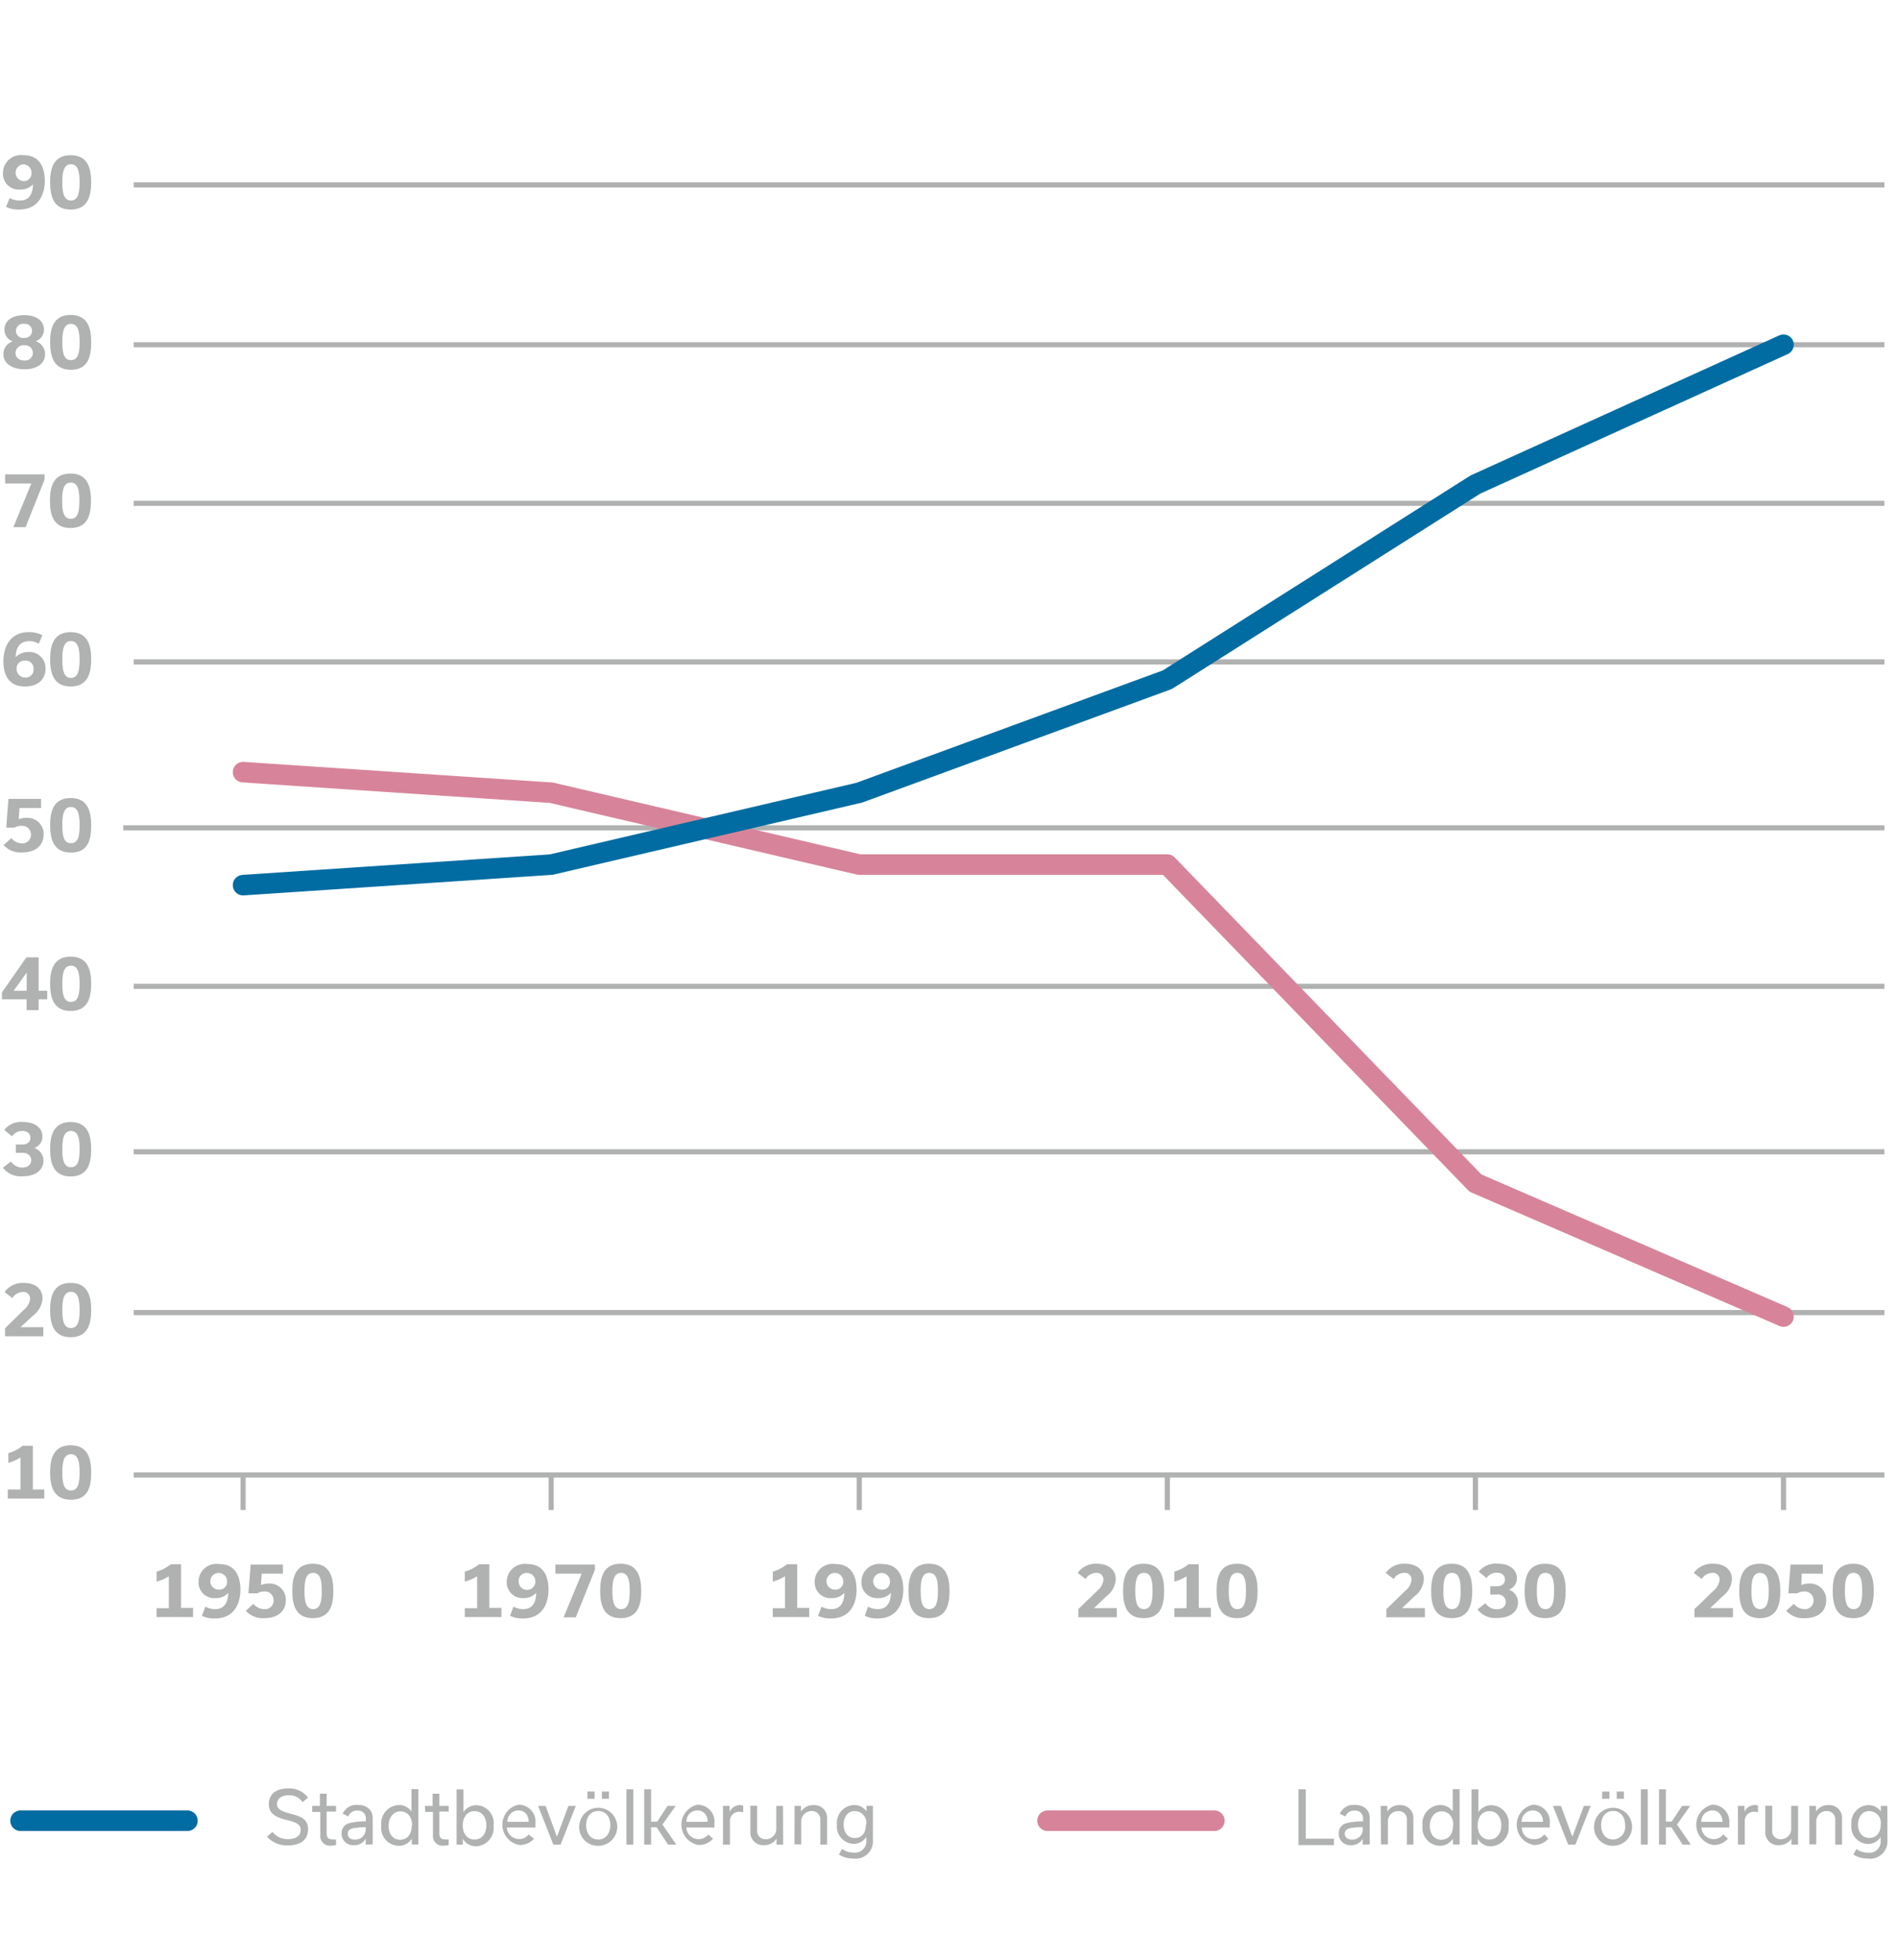 <svg xmlns="http://www.w3.org/2000/svg" viewBox="0 0 184.82 190.83"><defs><style>.cls-1,.cls-3,.cls-4{fill:none;}.cls-1{stroke:#b0b1b1;stroke-miterlimit:10;stroke-width:0.5px;}.cls-2{fill:#b0b1b1;}.cls-3{stroke:#006ca2;}.cls-3,.cls-4{stroke-linecap:round;stroke-linejoin:round;stroke-width:2px;}.cls-4{stroke:#d7849a;}</style></defs><title>feltes_stadt_land_bevoelkerung_web</title><g id="Ebene_9" data-name="Ebene 9"><line class="cls-1" x1="23.67" y1="143.5" x2="23.67" y2="147"/></g><g id="DE-2" data-name="DE"><path class="cls-2" d="M15.25,156.56h1.19v-3.11a4.11,4.11,0,0,1-1.19.52V153a3.85,3.85,0,0,0,1.38-.72h1v4.25H18.8v.89H15.25Z"/><path class="cls-2" d="M20,156.41a2,2,0,0,0,.94.24c.92,0,1.25-.64,1.29-1.59h0a1.59,1.59,0,0,1-1.25.52A1.53,1.53,0,0,1,19.33,154a1.75,1.75,0,0,1,2-1.74c1.64,0,2.08,1.27,2.08,2.5s-.52,2.8-2.5,2.8a2.75,2.75,0,0,1-1.25-.26ZM22.11,154a.81.81,0,0,0-.82-.87.81.81,0,0,0,0,1.62A.74.74,0,0,0,22.11,154Z"/><path class="cls-2" d="M25.41,154.3a2,2,0,0,1,.74-.14,1.57,1.57,0,0,1,1.68,1.63c0,1-.71,1.74-2.1,1.74a2.18,2.18,0,0,1-1.79-.72l.74-.68a1.35,1.35,0,0,0,1.05.52.82.82,0,0,0,.91-.85.83.83,0,0,0-.93-.86,1.17,1.17,0,0,0-.65.17h-.87l.22-2.8h3.14v.89H25.49Z"/><path class="cls-2" d="M28.46,154.88c0-1.36.34-2.65,2-2.65s2,1.29,2,2.66-.33,2.64-2,2.64S28.46,156.24,28.46,154.88Zm2.87,0c0-.85-.07-1.76-.84-1.76s-.84.91-.84,1.76.08,1.77.84,1.77S31.33,155.74,31.33,154.88Z"/><line class="cls-1" x1="53.67" y1="143.5" x2="53.67" y2="147"/><path class="cls-2" d="M45.26,156.56h1.2v-3.11a4.16,4.16,0,0,1-1.2.52V153a3.82,3.82,0,0,0,1.39-.72h1v4.25h1.18v.89H45.26Z"/><path class="cls-2" d="M50,156.41a2,2,0,0,0,.94.24c.92,0,1.25-.64,1.28-1.59h0a1.61,1.61,0,0,1-1.25.52A1.54,1.54,0,0,1,49.34,154a1.76,1.76,0,0,1,2-1.74c1.64,0,2.07,1.27,2.07,2.5s-.51,2.8-2.49,2.8a2.75,2.75,0,0,1-1.25-.26ZM52.13,154a.81.81,0,0,0-.82-.87.75.75,0,0,0-.8.81.81.81,0,0,0,1.62.06Z"/><path class="cls-2" d="M56.64,153.2H54.08v-.89h3.85v.51l-1.86,4.63H54.88Z"/><path class="cls-2" d="M58.44,154.88c0-1.36.34-2.65,2-2.65s2,1.29,2,2.66-.34,2.64-2,2.64S58.44,156.24,58.44,154.88Zm2.88,0c0-.85-.08-1.76-.84-1.76s-.85.91-.85,1.76.08,1.77.85,1.77S61.32,155.74,61.32,154.88Z"/><line class="cls-1" x1="83.67" y1="143.5" x2="83.67" y2="147"/><path class="cls-2" d="M75.25,156.56h1.19v-3.11a4.11,4.11,0,0,1-1.19.52V153a3.85,3.85,0,0,0,1.38-.72h1v4.25H78.8v.89H75.25Z"/><path class="cls-2" d="M80,156.41a2,2,0,0,0,.94.24c.92,0,1.25-.64,1.29-1.59h0a1.59,1.59,0,0,1-1.25.52A1.53,1.53,0,0,1,79.33,154a1.75,1.75,0,0,1,2-1.74c1.64,0,2.08,1.27,2.08,2.5s-.52,2.8-2.5,2.8a2.75,2.75,0,0,1-1.25-.26ZM82.11,154a.81.81,0,0,0-.82-.87.81.81,0,0,0,0,1.62A.74.74,0,0,0,82.11,154Z"/><path class="cls-2" d="M84.53,156.41a2,2,0,0,0,.94.24c.92,0,1.25-.64,1.29-1.59h0a1.59,1.59,0,0,1-1.25.52A1.53,1.53,0,0,1,83.88,154a1.75,1.75,0,0,1,2-1.74c1.64,0,2.08,1.27,2.08,2.5s-.52,2.8-2.5,2.8a2.75,2.75,0,0,1-1.25-.26ZM86.66,154a.81.81,0,0,0-.82-.87.81.81,0,0,0,0,1.62A.74.74,0,0,0,86.66,154Z"/><path class="cls-2" d="M88.46,154.88c0-1.36.34-2.65,2-2.65s2,1.29,2,2.66-.33,2.64-2,2.64S88.46,156.24,88.46,154.88Zm2.87,0c0-.85-.07-1.76-.84-1.76s-.84.91-.84,1.76.08,1.77.84,1.77S91.33,155.74,91.33,154.88Z"/><line class="cls-1" x1="113.67" y1="143.5" x2="113.67" y2="147"/><path class="cls-2" d="M105,156.65l1.82-1.76a1.63,1.63,0,0,0,.63-1.1.65.65,0,0,0-.74-.67,1.23,1.23,0,0,0-1,.6l-.77-.6a2.18,2.18,0,0,1,1.87-.89c1.17,0,1.84.63,1.84,1.51a2.23,2.23,0,0,1-.9,1.65l-1.22,1.16h2.22v.89H105Z"/><path class="cls-2" d="M109.36,154.88c0-1.36.34-2.65,2-2.65s2,1.29,2,2.66-.33,2.64-2,2.64S109.36,156.24,109.36,154.88Zm2.87,0c0-.85-.07-1.76-.84-1.76s-.84.91-.84,1.76.08,1.77.84,1.77S112.23,155.74,112.23,154.88Z"/><path class="cls-2" d="M114.35,156.56h1.19v-3.11a4.11,4.11,0,0,1-1.19.52V153a3.85,3.85,0,0,0,1.38-.72h1v4.25h1.18v.89h-3.55Z"/><path class="cls-2" d="M118.46,154.88c0-1.36.34-2.65,2-2.65s2,1.29,2,2.66-.33,2.64-2,2.64S118.46,156.24,118.46,154.88Zm2.87,0c0-.85-.07-1.76-.84-1.76s-.84.91-.84,1.76.08,1.77.84,1.77S121.33,155.74,121.33,154.88Z"/><line class="cls-1" x1="143.67" y1="143.5" x2="143.67" y2="147"/><path class="cls-2" d="M135,156.65l1.82-1.76a1.63,1.63,0,0,0,.63-1.1.65.65,0,0,0-.74-.67,1.23,1.23,0,0,0-1,.6l-.77-.6a2.18,2.18,0,0,1,1.87-.89c1.17,0,1.84.63,1.84,1.51a2.23,2.23,0,0,1-.9,1.65l-1.22,1.16h2.22v.89H135Z"/><path class="cls-2" d="M139.36,154.88c0-1.36.34-2.65,2-2.65s2,1.29,2,2.66-.33,2.64-2,2.64S139.36,156.24,139.36,154.88Zm2.87,0c0-.85-.07-1.76-.84-1.76s-.84.91-.84,1.76.08,1.77.84,1.77S142.23,155.74,142.23,154.88Z"/><path class="cls-2" d="M143.87,156.68l.78-.61a1.3,1.3,0,0,0,1.1.59c.58,0,.88-.29.88-.71a.74.74,0,0,0-.84-.72h-.67v-.81h.67c.48,0,.76-.27.76-.65s-.28-.67-.8-.67a1.19,1.19,0,0,0-1,.53L144,153a2.13,2.13,0,0,1,1.79-.78c1.26,0,1.92.62,1.92,1.42a1.18,1.18,0,0,1-.78,1.12h0a1.31,1.31,0,0,1,.89,1.24c0,.86-.72,1.51-2,1.51A2.18,2.18,0,0,1,143.87,156.68Z"/><path class="cls-2" d="M148.46,154.88c0-1.36.34-2.65,2-2.65s2,1.29,2,2.66-.33,2.64-2,2.64S148.46,156.24,148.46,154.88Zm2.87,0c0-.85-.07-1.76-.84-1.76s-.84.91-.84,1.76.08,1.77.84,1.77S151.33,155.74,151.33,154.88Z"/><line class="cls-1" x1="173.67" y1="143.5" x2="173.67" y2="147"/><path class="cls-2" d="M165,156.65l1.82-1.76a1.63,1.63,0,0,0,.63-1.1.65.65,0,0,0-.74-.67,1.23,1.23,0,0,0-1,.6l-.77-.6a2.18,2.18,0,0,1,1.87-.89c1.17,0,1.84.63,1.84,1.51a2.23,2.23,0,0,1-.9,1.65l-1.22,1.16h2.22v.89H165Z"/><path class="cls-2" d="M169.36,154.88c0-1.36.34-2.65,2-2.65s2,1.29,2,2.66-.33,2.64-2,2.64S169.36,156.24,169.36,154.88Zm2.87,0c0-.85-.07-1.76-.84-1.76s-.84.91-.84,1.76.08,1.77.84,1.77S172.23,155.74,172.23,154.88Z"/><path class="cls-2" d="M175.41,154.3a2,2,0,0,1,.74-.14,1.57,1.57,0,0,1,1.68,1.63c0,1-.71,1.74-2.1,1.74a2.18,2.18,0,0,1-1.79-.72l.74-.68a1.35,1.35,0,0,0,1,.52.82.82,0,0,0,.91-.85.83.83,0,0,0-.93-.86,1.17,1.17,0,0,0-.65.17h-.87l.22-2.8h3.14v.89h-2.06Z"/><path class="cls-2" d="M178.46,154.88c0-1.36.34-2.65,2-2.65s2,1.29,2,2.66-.33,2.64-2,2.64S178.46,156.24,178.46,154.88Zm2.87,0c0-.85-.07-1.76-.84-1.76s-.84.91-.84,1.76.08,1.77.84,1.77S181.33,155.74,181.33,154.88Z"/><path class="cls-2" d="M126.44,174.19h.71V179h2.74v.62h-3.45Z"/><path class="cls-2" d="M132.7,179.57V179h0a1.24,1.24,0,0,1-1.13.63,1.11,1.11,0,0,1-1.21-1.14,1,1,0,0,1,.73-1,6.83,6.83,0,0,1,1.64-.18V177a.74.74,0,0,0-.84-.73.84.84,0,0,0-.87.57l-.55-.27a1.44,1.44,0,0,1,1.44-.86c.9,0,1.47.47,1.47,1.29v2.55Zm0-1.49v-.21a8.51,8.51,0,0,0-1,.07c-.43.06-.75.18-.75.56s.27.59.7.59A1,1,0,0,0,132.7,178.08Z"/><path class="cls-2" d="M134.44,175.81h.65v.55h0a1.36,1.36,0,0,1,1.22-.63,1.24,1.24,0,0,1,1.32,1.32v2.52H137v-2.39a.8.8,0,0,0-.85-.87,1,1,0,0,0-1,1v2.24h-.67Z"/><path class="cls-2" d="M138.52,177.72a1.79,1.79,0,0,1,1.71-2,1.48,1.48,0,0,1,1.23.62h0v-2.16h.67v5.38h-.65V179h0a1.51,1.51,0,0,1-1.27.69A1.74,1.74,0,0,1,138.52,177.72Zm3,0c0-.83-.43-1.38-1.15-1.38s-1.14.67-1.14,1.39.35,1.37,1.12,1.37S141.49,178.48,141.49,177.69Z"/><path class="cls-2" d="M143.9,179h0l0,.58h-.61v-5.38h.67v2.21h0a1.51,1.51,0,0,1,1.28-.67,1.74,1.74,0,0,1,1.66,2,1.8,1.8,0,0,1-1.71,2A1.43,1.43,0,0,1,143.9,179Zm2.29-1.3c0-.71-.37-1.38-1.16-1.38s-1.14.69-1.14,1.4.37,1.36,1.13,1.36S146.19,178.46,146.19,177.69Z"/><path class="cls-2" d="M150.77,179a1.81,1.81,0,0,1-1.42.61,2,2,0,0,1-.1-3.92,1.65,1.65,0,0,1,1.66,1.84c0,.11,0,.28,0,.38h-2.72a1.11,1.11,0,0,0,1.18,1.13,1.14,1.14,0,0,0,1-.46Zm-.52-1.64c0-.62-.35-1.11-1-1.11a1.09,1.09,0,0,0-1.08,1.11Z"/><path class="cls-2" d="M154.89,175.81l-1.48,3.76h-.71l-1.48-3.76H152l1.11,3h0l1.12-3Z"/><path class="cls-2" d="M155.23,177.69a1.85,1.85,0,1,1,1.85,2A1.81,1.81,0,0,1,155.23,177.69Zm.68,0c0,.74.39,1.39,1.17,1.39a1.23,1.23,0,0,0,1.17-1.39c0-.75-.4-1.39-1.17-1.39S155.91,176.94,155.91,177.69Zm.11-3.28h.7v.7H156Zm1.41,0h.7v.7h-.7Z"/><path class="cls-2" d="M159.78,179.57v-5.38h.67v5.38Z"/><path class="cls-2" d="M162.76,177.89h-.54v1.68h-.67v-5.38h.67v3.14h.57l1-1.52h.79l-1.28,1.81,1.34,1.95h-.8Z"/><path class="cls-2" d="M168.25,179a1.78,1.78,0,0,1-1.42.61,2,2,0,0,1-.1-3.92,1.65,1.65,0,0,1,1.66,1.84,2.36,2.36,0,0,1,0,.38h-2.71a1.19,1.19,0,0,0,2.13.67Zm-.51-1.64c-.05-.62-.35-1.11-1-1.11a1.07,1.07,0,0,0-1.07,1.11Z"/><path class="cls-2" d="M169.23,175.81h.64v.57h0a1.07,1.07,0,0,1,1-.65.89.89,0,0,1,.32.05v.65a1.24,1.24,0,0,0-.35-.05.88.88,0,0,0-.94.91v2.28h-.66Z"/><path class="cls-2" d="M175.09,179.57h-.65V179h0a1.41,1.41,0,0,1-1.21.63,1.24,1.24,0,0,1-1.33-1.32v-2.52h.67v2.39a.79.79,0,0,0,.85.87,1,1,0,0,0,1-1v-2.24h.67Z"/><path class="cls-2" d="M176.19,175.81h.64l0,.55h0a1.38,1.38,0,0,1,1.22-.63,1.24,1.24,0,0,1,1.32,1.32v2.52h-.66v-2.39a.8.8,0,0,0-.85-.87,1,1,0,0,0-1,1v2.24h-.67Z"/><path class="cls-2" d="M183.79,179.16a1.68,1.68,0,0,1-1.91,1.77,2.59,2.59,0,0,1-1.41-.39l.3-.53a1.92,1.92,0,0,0,1.1.35,1.1,1.1,0,0,0,1.26-1.2v-.33h0a1.43,1.43,0,0,1-1.25.68,1.68,1.68,0,0,1-1.6-1.87,1.73,1.73,0,0,1,1.65-1.91,1.45,1.45,0,0,1,1.22.62h0l0-.54h.63Zm-.65-1.55a1.15,1.15,0,0,0-1.1-1.3c-.74,0-1.11.61-1.11,1.31s.34,1.3,1.1,1.3S183.14,178.34,183.14,177.61Z"/><path class="cls-2" d="M26,178.8l.53-.46a1.85,1.85,0,0,0,1.49.7c.89,0,1.26-.37,1.26-.91s-.5-.74-1.34-.95-1.76-.49-1.76-1.52.72-1.55,1.9-1.55A2.29,2.29,0,0,1,30,175l-.54.44a1.54,1.54,0,0,0-1.32-.67c-.78,0-1.17.37-1.17.87s.51.71,1.32.93S30,177,30,178.06s-.72,1.59-2,1.59A2.58,2.58,0,0,1,26,178.8Z"/><path class="cls-2" d="M30.4,175.81h.75v-1.19h.66v1.19h.91v.55h-.91v2.06c0,.45.12.65.61.65a1.21,1.21,0,0,0,.3,0v.54a2,2,0,0,1-.53.07.94.94,0,0,1-1-1.06v-2.23H30.4Z"/><path class="cls-2" d="M35.61,179.57V179h0a1.24,1.24,0,0,1-1.14.63,1.12,1.12,0,0,1-1.21-1.14,1,1,0,0,1,.73-1,6.83,6.83,0,0,1,1.64-.18V177a.74.74,0,0,0-.84-.73.82.82,0,0,0-.86.57l-.56-.27a1.45,1.45,0,0,1,1.45-.86c.89,0,1.47.47,1.47,1.29v2.55Zm0-1.48v-.22a8.65,8.65,0,0,0-1,.08c-.43.05-.74.17-.74.56s.26.58.7.58A1,1,0,0,0,35.61,178.09Z"/><path class="cls-2" d="M37.13,177.72a1.79,1.79,0,0,1,1.71-2,1.48,1.48,0,0,1,1.23.63h0v-2.17h.67v5.38H40.1V179h0a1.48,1.48,0,0,1-1.26.69A1.74,1.74,0,0,1,37.13,177.72Zm3,0c0-.83-.43-1.38-1.15-1.38s-1.14.67-1.14,1.39.35,1.37,1.12,1.37S40.1,178.48,40.1,177.69Z"/><path class="cls-2" d="M41.37,175.81h.75v-1.19h.66v1.19h.91v.55h-.91v2.06c0,.45.12.65.61.65a1.21,1.21,0,0,0,.3,0v.54a2,2,0,0,1-.53.07.94.94,0,0,1-1-1.06v-2.23h-.75Z"/><path class="cls-2" d="M45.07,179h0l0,.58h-.61v-5.38h.67v2.21h0a1.5,1.5,0,0,1,1.27-.67,1.74,1.74,0,0,1,1.66,2,1.79,1.79,0,0,1-1.7,2A1.46,1.46,0,0,1,45.07,179Zm2.29-1.3c0-.71-.36-1.38-1.15-1.38s-1.15.69-1.15,1.4.38,1.36,1.14,1.36S47.36,178.46,47.36,177.69Z"/><path class="cls-2" d="M52,179a1.82,1.82,0,0,1-1.43.61,2,2,0,0,1-.09-3.92,1.65,1.65,0,0,1,1.66,1.84c0,.11,0,.28,0,.38H49.35a1.2,1.2,0,0,0,2.13.68Zm-.52-1.64c0-.62-.35-1.11-1-1.11a1.07,1.07,0,0,0-1.07,1.11Z"/><path class="cls-2" d="M56.07,175.81l-1.48,3.76h-.71l-1.48-3.76h.73l1.1,3h0l1.12-3Z"/><path class="cls-2" d="M56.41,177.69a1.85,1.85,0,1,1,1.85,2A1.81,1.81,0,0,1,56.41,177.69Zm.67,0c0,.75.4,1.39,1.17,1.39s1.18-.64,1.18-1.39-.4-1.39-1.18-1.39S57.08,176.94,57.08,177.69Zm.12-3.28h.7v.7h-.7Zm1.41,0h.69v.7h-.69Z"/><path class="cls-2" d="M61,179.57v-5.38h.67v5.38Z"/><path class="cls-2" d="M63.94,177.89H63.4v1.68h-.67v-5.38h.67v3.15H64l1-1.53h.79l-1.28,1.81,1.34,1.95h-.8Z"/><path class="cls-2" d="M69.43,179a1.8,1.8,0,0,1-1.42.61,2,2,0,0,1-.1-3.92,1.65,1.65,0,0,1,1.66,1.84c0,.11,0,.28,0,.38H66.83a1.2,1.2,0,0,0,2.14.68Zm-.52-1.64c0-.62-.35-1.11-1-1.11a1.07,1.07,0,0,0-1.07,1.11Z"/><path class="cls-2" d="M70.4,175.81h.65v.57h0a1.09,1.09,0,0,1,1-.65,1,1,0,0,1,.32.05v.65a1.31,1.31,0,0,0-.35-.05.88.88,0,0,0-.94.91v2.28H70.4Z"/><path class="cls-2" d="M76.26,179.57h-.65V179h0a1.42,1.42,0,0,1-1.22.63,1.24,1.24,0,0,1-1.32-1.32v-2.52h.66v2.39a.8.8,0,0,0,.86.87,1,1,0,0,0,1-1v-2.24h.66Z"/><path class="cls-2" d="M77.37,175.81H78l0,.55h0a1.38,1.38,0,0,1,1.22-.63,1.24,1.24,0,0,1,1.32,1.32v2.52h-.66v-2.39a.81.81,0,0,0-.86-.87,1,1,0,0,0-1,1v2.24h-.66Z"/><path class="cls-2" d="M85,179.16a1.68,1.68,0,0,1-1.9,1.77,2.56,2.56,0,0,1-1.41-.39L82,180a1.89,1.89,0,0,0,1.1.35,1.11,1.11,0,0,0,1.26-1.2v-.33h0a1.44,1.44,0,0,1-1.25.68,1.69,1.69,0,0,1-1.61-1.87,1.73,1.73,0,0,1,1.66-1.91,1.46,1.46,0,0,1,1.22.62h0l0-.54H85Zm-.64-1.55a1.15,1.15,0,0,0-1.11-1.3c-.73,0-1.1.61-1.1,1.31s.34,1.31,1.1,1.31S84.32,178.34,84.32,177.61Z"/><path class="cls-2" d="M.49,129.31l1.81-1.77a1.63,1.63,0,0,0,.63-1.1.64.64,0,0,0-.73-.66,1.25,1.25,0,0,0-1,.59l-.76-.59a2.18,2.18,0,0,1,1.86-.89c1.18,0,1.84.62,1.84,1.5a2.26,2.26,0,0,1-.89,1.66L2,129.2v0H4.22v.89H.49Z"/><path class="cls-2" d="M4.88,127.53c0-1.35.33-2.64,2-2.64s2,1.29,2,2.65-.34,2.64-2,2.64S4.88,128.89,4.88,127.53Zm2.87,0c0-.86-.08-1.77-.84-1.77s-.84.91-.84,1.77.07,1.76.84,1.76S7.75,128.39,7.75,127.54Z"/><path class="cls-2" d="M.76,145H2v-3.12a4.31,4.31,0,0,1-1.19.53v-.95a3.66,3.66,0,0,0,1.39-.71h1V145H4.31v.89H.76Z"/><path class="cls-2" d="M4.88,143.34c0-1.35.33-2.64,2-2.64s2,1.29,2,2.65S8.6,146,6.91,146,4.88,144.7,4.88,143.34Zm2.87,0c0-.86-.08-1.77-.84-1.77s-.84.91-.84,1.77.07,1.76.84,1.76S7.75,144.2,7.75,143.35Z"/><path class="cls-2" d="M.28,113.68l.79-.61a1.29,1.29,0,0,0,1.1.59c.57,0,.87-.3.87-.71s-.32-.72-.84-.72H1.54v-.81H2.2c.48,0,.76-.27.76-.65s-.27-.67-.79-.67a1.2,1.2,0,0,0-1,.53L.41,110a2.11,2.11,0,0,1,1.79-.78c1.26,0,1.93.62,1.93,1.42a1.17,1.17,0,0,1-.79,1.12h0A1.29,1.29,0,0,1,4.23,113c0,.86-.72,1.51-2,1.51A2.2,2.2,0,0,1,.28,113.68Z"/><path class="cls-2" d="M4.88,111.87c0-1.35.33-2.64,2-2.64s2,1.29,2,2.66-.34,2.64-2,2.64S4.88,113.24,4.88,111.87Zm2.87,0c0-.86-.08-1.77-.84-1.77s-.84.91-.84,1.77.07,1.76.84,1.76S7.75,112.73,7.75,111.88Z"/><path class="cls-2" d="M4.6,97.28H3.76v1.06H2.59V97.28H.19v-.67L2.57,93.2H3.76v3.25H4.6Zm-2-.83V94.68h0L1.33,96.45Z"/><path class="cls-2" d="M4.88,95.77c0-1.35.33-2.64,2-2.64s2,1.29,2,2.65-.34,2.64-2,2.64S4.88,97.13,4.88,95.77Zm2.87,0c0-.85-.08-1.76-.84-1.76s-.84.91-.84,1.76.07,1.77.84,1.77S7.75,96.63,7.75,95.77Z"/><path class="cls-2" d="M1.82,79.76a1.81,1.81,0,0,1,.74-.14,1.57,1.57,0,0,1,1.69,1.62c0,1-.72,1.75-2.1,1.75a2.25,2.25,0,0,1-1.8-.72l.75-.68a1.34,1.34,0,0,0,1,.51.82.82,0,0,0,.91-.84.84.84,0,0,0-.94-.86,1.22,1.22,0,0,0-.65.17H.61l.21-2.8H4v.89H1.9Z"/><path class="cls-2" d="M4.88,80.33c0-1.35.33-2.64,2-2.64s2,1.29,2,2.66S8.6,83,6.91,83,4.88,81.7,4.88,80.33Zm2.87,0c0-.86-.08-1.77-.84-1.77s-.84.91-.84,1.77.07,1.76.84,1.76S7.75,81.19,7.75,80.34Z"/><path class="cls-2" d="M3.77,62.67a1.76,1.76,0,0,0-.92-.25c-.91,0-1.29.59-1.33,1.56h0a1.72,1.72,0,0,1,1.28-.51,1.56,1.56,0,0,1,1.63,1.64c0,1-.7,1.72-2,1.72-1.64,0-2.1-1.21-2.1-2.47s.57-2.82,2.47-2.82a2.78,2.78,0,0,1,1.33.3Zm-.5,2.47a.77.77,0,0,0-.81-.83.76.76,0,0,0-.84.77.83.83,0,0,0,.85.88A.76.76,0,0,0,3.27,65.14Z"/><path class="cls-2" d="M4.88,64.18c0-1.35.33-2.64,2-2.64s2,1.29,2,2.65-.34,2.64-2,2.64S4.88,65.54,4.88,64.18Zm2.87,0c0-.86-.08-1.77-.84-1.77s-.84.91-.84,1.77S6.14,66,6.91,66,7.75,65,7.75,64.19Z"/><path class="cls-2" d="M3.05,47.07H.5v-.89H4.34v.51L2.49,51.32H1.3Z"/><path class="cls-2" d="M4.86,48.74c0-1.35.33-2.64,2-2.64s2,1.29,2,2.66-.34,2.64-2,2.64S4.86,50.11,4.86,48.74Zm2.87,0c0-.85-.08-1.76-.84-1.76s-.84.91-.84,1.76.08,1.77.84,1.77S7.73,49.61,7.73,48.75Z"/><path class="cls-2" d="M.33,34.48a1.28,1.28,0,0,1,.91-1.24h0a1.22,1.22,0,0,1-.81-1.16c0-.8.68-1.4,1.93-1.4s1.92.6,1.92,1.4a1.18,1.18,0,0,1-.8,1.14h0a1.32,1.32,0,0,1,.91,1.26c0,.85-.71,1.47-2,1.47S.33,35.33.33,34.48Zm1.18-.11c0,.41.31.72.85.72a.74.74,0,0,0,.84-.73.76.76,0,0,0-.84-.75A.77.77,0,0,0,1.51,34.37Zm1.61-2.16a.68.68,0,0,0-.76-.68.69.69,0,1,0,0,1.36A.69.69,0,0,0,3.12,32.21Z"/><path class="cls-2" d="M4.88,33.3c0-1.35.33-2.64,2-2.64s2,1.29,2,2.65S8.6,36,6.91,36,4.88,34.67,4.88,33.3Zm2.87,0c0-.86-.08-1.77-.84-1.77s-.84.91-.84,1.77.07,1.76.84,1.76S7.75,34.16,7.75,33.31Z"/><line class="cls-1" x1="13.02" y1="127.78" x2="183.5" y2="127.78"/><line class="cls-1" x1="13.02" y1="143.59" x2="183.5" y2="143.59"/><line class="cls-1" x1="13.02" y1="112.13" x2="183.5" y2="112.13"/><line class="cls-1" x1="13.02" y1="96.02" x2="183.5" y2="96.02"/><line class="cls-1" x1="12" y1="80.59" x2="183.5" y2="80.59"/><line class="cls-1" x1="13.02" y1="64.44" x2="183.5" y2="64.44"/><line class="cls-1" x1="13.02" y1="49" x2="183.5" y2="49"/><line class="cls-1" x1="13.02" y1="33.56" x2="183.5" y2="33.56"/><path class="cls-2" d="M.94,19.28a2.05,2.05,0,0,0,1,.24c.92,0,1.24-.64,1.28-1.58h0a1.61,1.61,0,0,1-1.25.51A1.53,1.53,0,0,1,.29,16.84a1.75,1.75,0,0,1,2-1.73c1.63,0,2.07,1.26,2.07,2.5S3.82,20.4,1.85,20.4a2.76,2.76,0,0,1-1.26-.26Zm2.13-2.43A.81.81,0,0,0,2.25,16a.82.82,0,0,0,0,1.63A.75.75,0,0,0,3.07,16.85Z"/><path class="cls-2" d="M4.88,17.75c0-1.35.33-2.64,2-2.64s2,1.29,2,2.65-.34,2.64-2,2.64S4.88,19.11,4.88,17.75Zm2.87,0c0-.85-.08-1.76-.84-1.76s-.84.91-.84,1.76.07,1.77.84,1.77S7.75,18.61,7.75,17.75Z"/><line class="cls-1" x1="13.02" y1="18" x2="183.5" y2="18"/><line class="cls-3" x1="2" y1="177.25" x2="18.25" y2="177.25"/><line class="cls-4" x1="102" y1="177.25" x2="118.25" y2="177.25"/><polyline class="cls-4" points="23.67 75.17 53.67 77.17 83.67 84.17 113.67 84.17 143.67 115.17 173.67 128.17"/><polyline class="cls-3" points="23.67 86.17 53.67 84.17 83.67 77.17 113.67 66.17 143.67 47.17 173.67 33.56"/></g></svg>